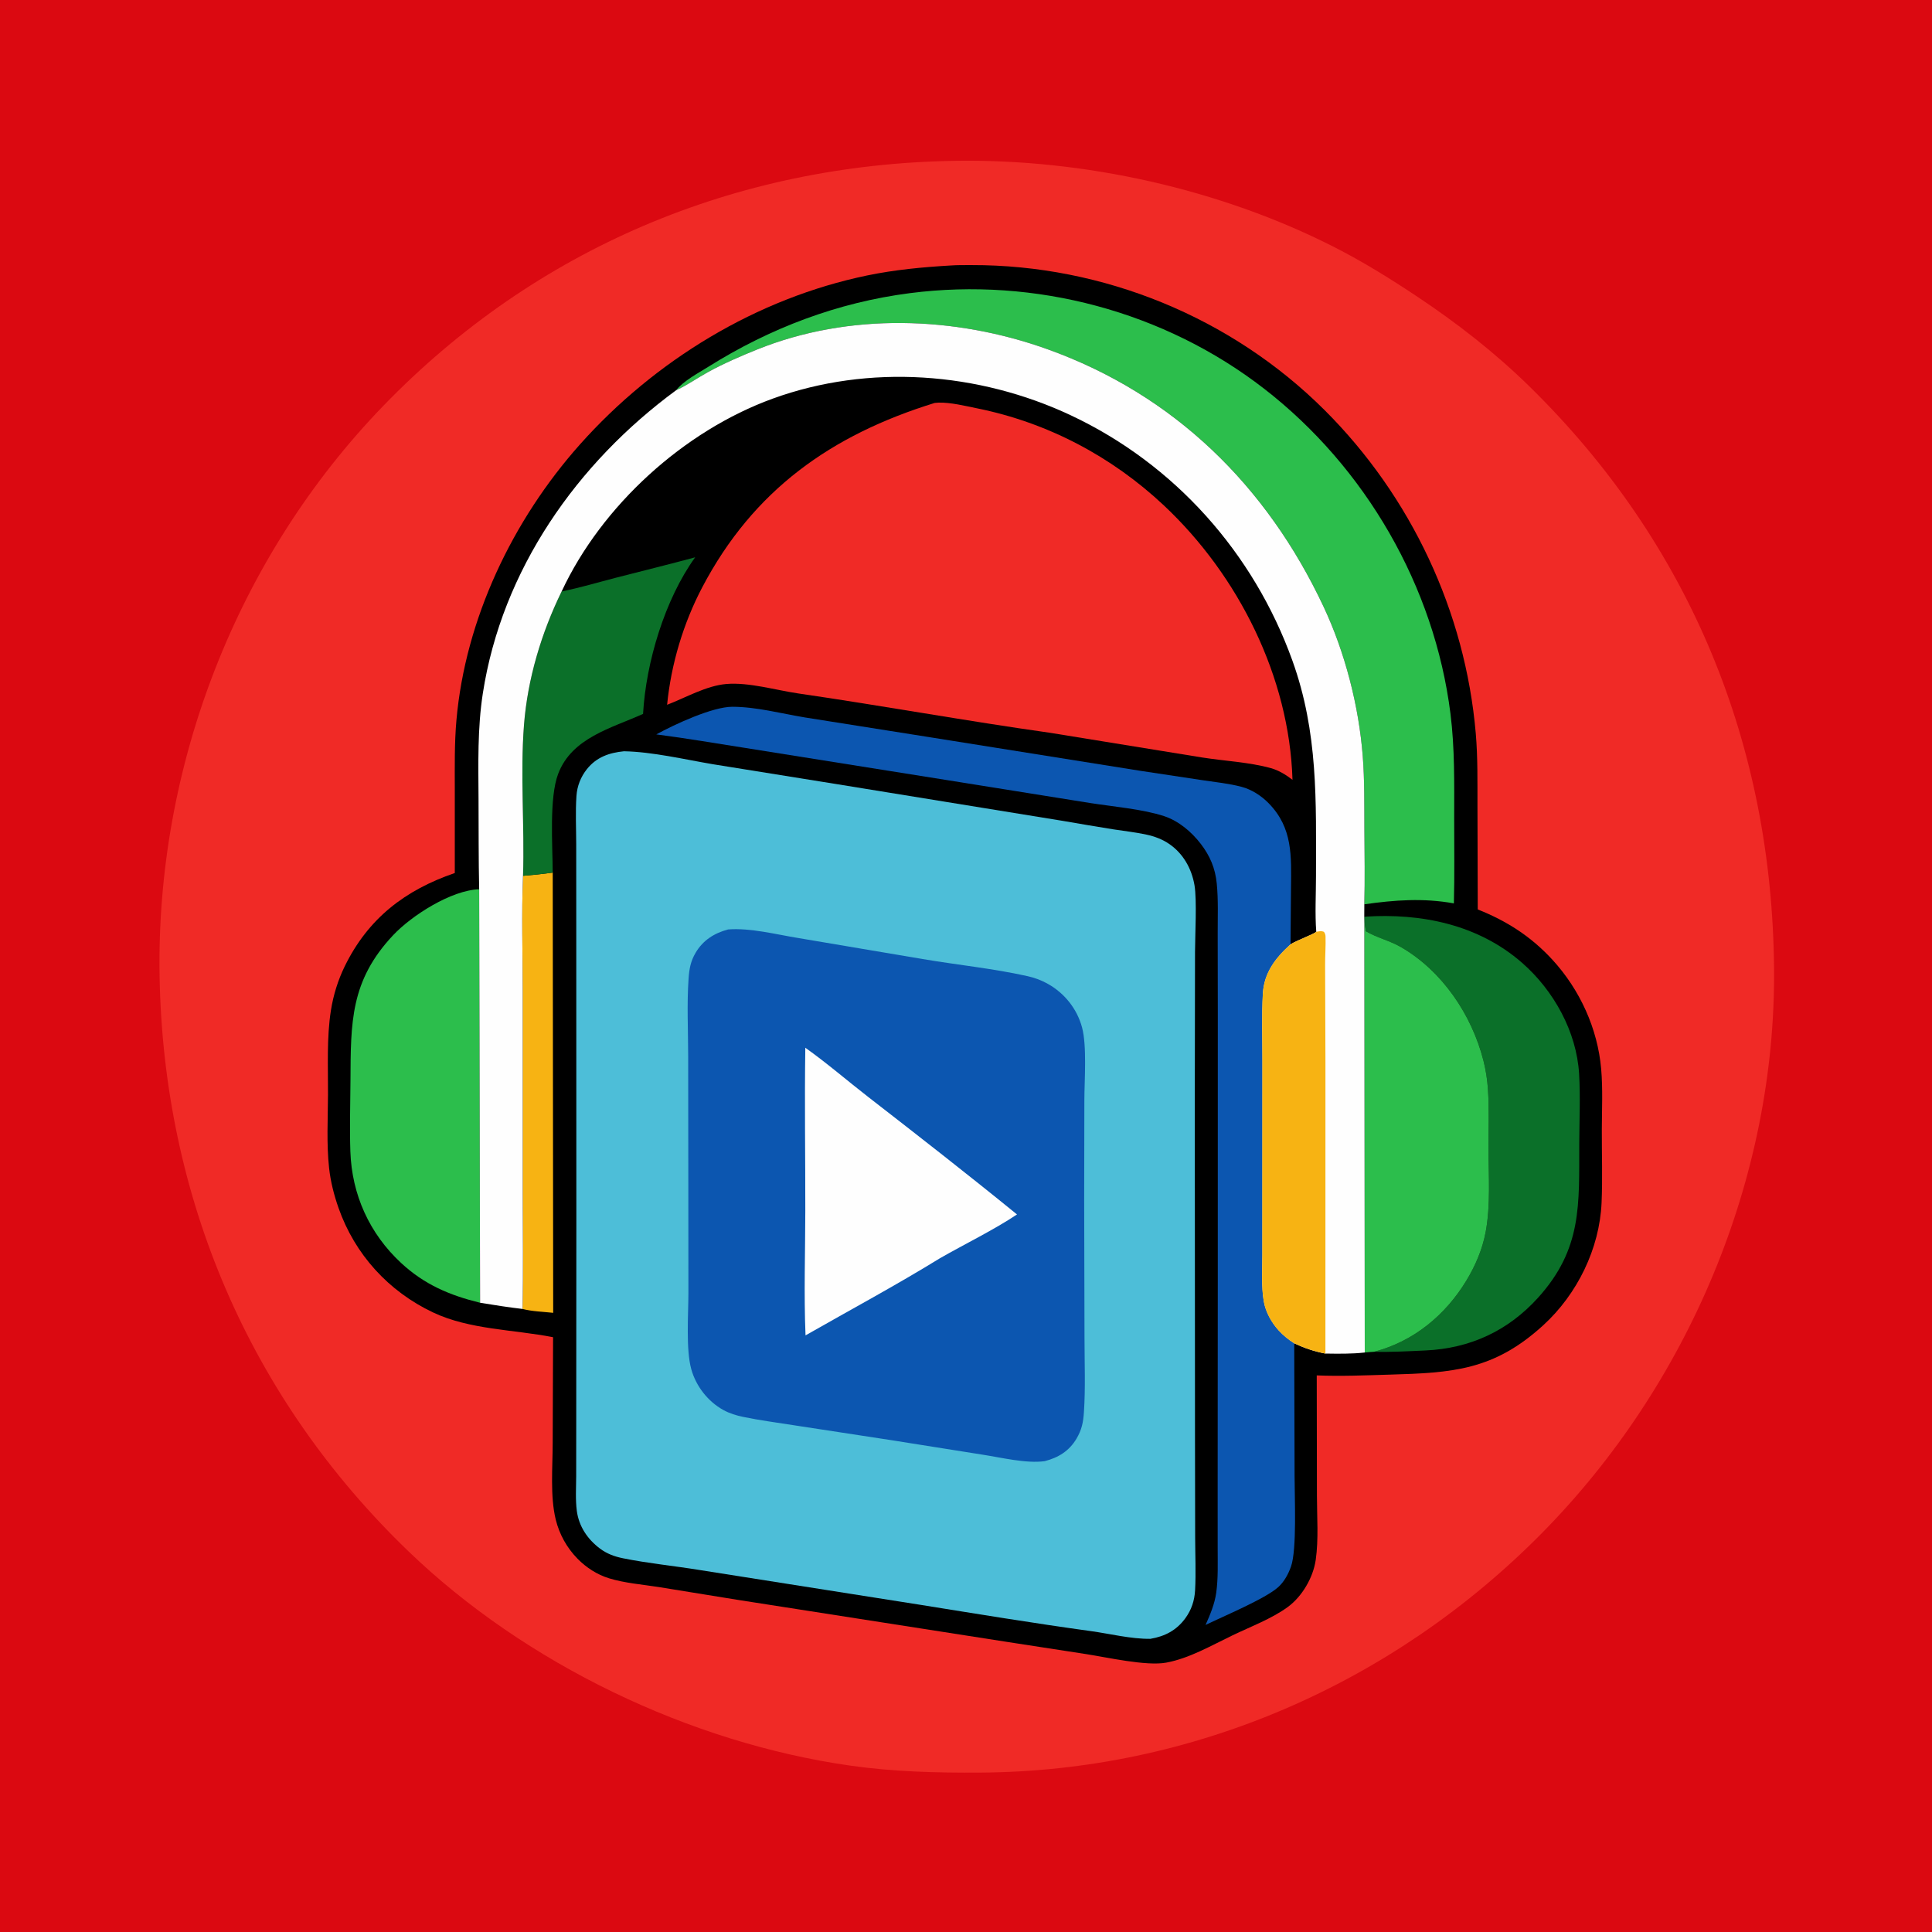 <svg version="1.1" xmlns="http://www.w3.org/2000/svg" style="display: block;" viewBox="0 0 2048 2048" width="1024" height="1024">
<path transform="translate(0,0)" fill="rgb(219,9,17)" d="M 0 0 L 2048 0 L 2048 2048 L 0 2048 L 0 0 z"/>
<path transform="translate(0,0)" fill="rgb(240,42,38)" d="M 1011.06 170.515 L 1013.87 170.453 C 1149.26 168.552 1292.73 200.206 1413.65 261.56 C 1444.47 277.196 1473.5 295.242 1502.24 314.37 C 1544.78 342.689 1584.69 373.809 1621.24 409.603 C 1791.43 576.284 1878.56 789.348 1880.57 1027 C 1882.45 1248.88 1789.62 1468.09 1634.25 1625.39 C 1476.6 1785 1264.11 1877.64 1039.28 1879.02 C 993.218 1879.33 947.071 1878.15 901.401 1871.65 C 731.267 1847.43 556.683 1763.61 432.792 1644.27 C 264.417 1482.08 173.433 1269.13 169.187 1035.5 C 165.127 812.087 251.113 590.512 406.514 430.006 C 567.814 263.407 779.639 174.403 1011.06 170.515 z"/>
<path transform="translate(0,0)" fill="rgb(0,0,0)" d="M 1007.59 281.433 C 1014.91 280.899 1022.47 281.017 1029.82 281.001 C 1169.24 280.684 1305.53 336.328 1404.3 434.925 C 1495.84 526.31 1553.25 648.414 1564.37 777.355 C 1566.59 803.182 1566.09 829.181 1566.18 855.077 L 1566.48 964.04 C 1597.4 976.329 1623.15 992.873 1645.73 1017.48 C 1674.7 1049.07 1693.6 1090.35 1697.31 1133.19 C 1699.14 1154.38 1698.07 1176.16 1698 1197.42 C 1697.92 1223.19 1698.84 1249.22 1697.73 1274.95 C 1695.61 1323.67 1671.86 1371.96 1636 1404.74 C 1583.49 1452.75 1539.73 1455.23 1472.8 1457.17 C 1447.14 1457.92 1421.46 1459.05 1395.8 1457.98 L 1396 1585.56 C 1396 1607.72 1397.88 1631.68 1394.73 1653.53 C 1392.04 1672.19 1380.38 1692.3 1365.13 1703.46 C 1348.16 1715.88 1325.6 1724.37 1306.59 1733.5 C 1284.25 1744.22 1260.72 1757.96 1236.21 1762.46 C 1215.08 1766.34 1173.48 1756.82 1150.99 1753.36 L 1065.96 1740.24 L 781.658 1695.86 L 698.506 1682.37 C 681.188 1679.64 662.439 1678.22 645.676 1673.08 C 632.918 1669.17 621.423 1661.7 612.11 1652.2 C 600.897 1640.75 592.94 1626.43 589.122 1610.88 C 583.02 1586.03 585.876 1555.06 585.879 1529.46 L 586.279 1417.49 C 544.52 1409.3 497.829 1409.58 459.03 1391.23 C 411.863 1368.91 376.156 1329.72 358.855 1280.47 C 354.043 1266.77 350.431 1252.61 348.851 1238.16 C 346.063 1212.66 347.557 1186.02 347.691 1160.36 C 347.846 1130.96 346.197 1099.99 350.81 1070.93 C 353.381 1054.74 358.245 1039.05 365.441 1024.31 C 390.281 973.429 429.531 943.475 482.101 925.433 L 482.102 836.91 C 482.084 812.414 481.687 787.886 483.834 763.456 C 493.267 656.159 543.497 551.118 614.794 471.095 C 694.137 382.042 802.109 316.224 919.307 291.981 C 948.437 285.956 977.93 283.17 1007.59 281.433 z"/>
<path transform="translate(0,0)" fill="rgb(247,179,19)" d="M 554.435 928.423 C 564.984 927.528 575.425 926.486 585.909 924.985 L 586.404 1391.65 C 575.985 1390.49 563.996 1390.21 553.894 1387.54 C 554.805 1346.99 554.163 1306.26 554.141 1265.69 L 554.098 1050.32 C 554.104 1009.84 552.74 968.836 554.435 928.423 z"/>
<path transform="translate(0,0)" fill="rgb(11,112,41)" d="M 595.366 626.948 C 614.918 623.027 634.292 617.227 653.602 612.237 C 681.367 605.062 709.249 598.274 736.922 590.758 C 704.862 635.096 684.731 702.17 681.674 756.778 C 647.918 771.953 606.232 782.032 591.69 820.275 C 582.021 845.704 585.791 896.369 585.909 924.985 C 575.425 926.486 564.984 927.528 554.435 928.423 C 556.178 875.264 551.347 821.356 555.461 768.375 C 559.249 719.58 573.931 670.804 595.366 626.948 z"/>
<path transform="translate(0,0)" fill="rgb(11,112,41)" d="M 1446.17 971.755 C 1506.46 967.69 1567.03 979.991 1613.53 1020.67 C 1646.95 1049.9 1671.24 1093.55 1673.92 1138.32 C 1675.37 1162.68 1674.17 1187.75 1674.08 1212.18 C 1673.84 1277.05 1677.36 1323.75 1630.3 1375.75 C 1598.49 1410.9 1558.16 1429.41 1511.14 1431.54 C 1493.04 1432.35 1474.66 1433.42 1456.54 1432.94 C 1498.35 1422.15 1532.2 1394.11 1554.39 1357.53 C 1563.95 1341.77 1571.38 1324.45 1574.81 1306.3 C 1580.26 1277.46 1577.92 1246.13 1577.87 1216.78 C 1577.84 1196.33 1578.69 1175.43 1577.32 1155.04 C 1576.62 1144.65 1575.09 1134.46 1572.53 1124.36 C 1560.19 1075.75 1528.78 1029.15 1484.95 1003.88 C 1473.05 997.026 1459.41 993.972 1447.9 987.168 C 1447.39 983.582 1446.85 980.006 1446.26 976.433 L 1446.17 971.755 z"/>
<path transform="translate(0,0)" fill="rgb(44,190,76)" d="M 1446.26 976.433 C 1446.85 980.006 1447.39 983.582 1447.9 987.168 C 1459.41 993.972 1473.05 997.026 1484.95 1003.88 C 1528.78 1029.15 1560.19 1075.75 1572.53 1124.36 C 1575.09 1134.46 1576.62 1144.65 1577.32 1155.04 C 1578.69 1175.43 1577.84 1196.33 1577.87 1216.78 C 1577.92 1246.13 1580.26 1277.46 1574.81 1306.3 C 1571.38 1324.45 1563.95 1341.77 1554.39 1357.53 C 1532.2 1394.11 1498.35 1422.15 1456.54 1432.94 C 1453.26 1433.06 1449.98 1433.42 1446.7 1433.71 L 1446.26 976.433 z"/>
<path transform="translate(0,0)" fill="rgb(44,190,76)" d="M 507.94 942.658 L 508.905 1380.97 C 476.637 1373.08 449.86 1361.69 425.191 1338.8 C 391.608 1307.64 372.938 1266.29 371.398 1220.57 C 370.557 1195.59 371.379 1170.34 371.515 1145.34 C 371.849 1083.64 371.352 1039.66 416.669 991.42 C 436.503 970.305 478.452 943.596 507.94 942.658 z"/>
<path transform="translate(0,0)" fill="rgb(12,86,176)" d="M 695.697 778.497 C 714.972 767.907 755.313 749.165 776.364 749.202 C 801.7 749.247 828.108 756.356 853.075 760.492 L 984.418 781.291 L 1209 817.121 L 1274.84 827.055 C 1288.49 829.086 1302.74 830.539 1316.1 834.063 C 1326.88 836.906 1337.07 843.545 1344.82 851.455 C 1370.59 877.742 1368.82 907.542 1368.51 941.661 L 1368 1001.05 C 1352.02 1015.44 1339.88 1031.16 1338.66 1053.43 C 1337.36 1076.9 1338.2 1100.82 1338.18 1124.34 L 1338.13 1252.45 L 1338.11 1330.2 C 1338.12 1346.18 1336.94 1363.5 1339.6 1379.28 C 1341.53 1390.67 1347.78 1401.99 1355.54 1410.44 C 1360.32 1415.64 1365.98 1420.22 1371.94 1424 L 1372.32 1565.19 C 1372.28 1586.92 1374.86 1642.34 1368.56 1660.45 C 1365.78 1668.46 1361.37 1676.59 1355.06 1682.34 C 1341.51 1694.69 1296.57 1713.42 1277.94 1722.52 C 1282.8 1711.65 1287.61 1700.22 1289.26 1688.34 C 1291.37 1673.19 1290.78 1657.15 1290.79 1641.87 L 1290.77 1577.16 L 1290.91 1357.41 L 1290.93 1076.1 L 1290.81 989.628 C 1290.78 972.109 1291.53 954.052 1289.82 936.61 C 1288.23 920.415 1282.65 907.173 1272.69 894.308 C 1262.89 881.654 1249.37 870.202 1233.99 865.135 C 1211.35 857.673 1179.79 855.039 1155.75 851.262 L 1021.49 829.754 L 789.847 792.824 C 758.507 787.942 727.149 782.539 695.697 778.497 z"/>
<path transform="translate(0,0)" fill="rgb(44,190,76)" d="M 716.809 413.617 C 724.355 403.84 740.443 395.334 750.96 388.742 C 816.385 347.734 887.983 320.573 964.682 310.724 C 1097.41 293.679 1234.35 330.095 1340.17 412.157 C 1447.49 495.389 1520.58 621.554 1537.55 756.495 C 1542.19 793.378 1541.52 830.473 1541.49 867.57 C 1541.47 897.554 1541.97 927.661 1541.17 957.624 C 1508.79 951.786 1478.53 954.016 1446.24 958.591 C 1446.94 932.058 1446.48 905.387 1446.32 878.847 C 1446.17 853.131 1446.57 827.291 1444.57 801.637 C 1440.42 748.28 1425.78 691.573 1403.06 643.162 C 1342.94 515.084 1244.69 418.373 1110.42 370.21 C 1012.22 334.986 900.186 331.172 802.551 370.505 C 784.922 377.607 767.129 385.318 750.455 394.468 C 739.511 400.475 729.155 407.895 717.836 413.153 C 717.495 413.311 717.151 413.462 716.809 413.617 z"/>
<path transform="translate(0,0)" fill="rgb(254,254,254)" d="M 716.809 413.617 C 717.151 413.462 717.495 413.311 717.836 413.153 C 729.155 407.895 739.511 400.475 750.455 394.468 C 767.129 385.318 784.922 377.607 802.551 370.505 C 900.186 331.172 1012.22 334.986 1110.42 370.21 C 1244.69 418.373 1342.94 515.084 1403.06 643.162 C 1425.78 691.573 1440.42 748.28 1444.57 801.637 C 1446.57 827.291 1446.17 853.131 1446.32 878.847 C 1446.48 905.387 1446.94 932.058 1446.24 958.591 L 1446.17 971.755 L 1446.26 976.433 L 1446.7 1433.71 C 1432.89 1435.26 1418.86 1435.03 1404.99 1434.83 C 1393.13 1432.54 1382.9 1429.07 1371.94 1424 C 1365.98 1420.22 1360.32 1415.64 1355.54 1410.44 C 1347.78 1401.99 1341.53 1390.67 1339.6 1379.28 C 1336.94 1363.5 1338.12 1346.18 1338.11 1330.2 L 1338.13 1252.45 L 1338.18 1124.34 C 1338.2 1100.82 1337.36 1076.9 1338.66 1053.43 C 1339.88 1031.16 1352.02 1015.44 1368 1001.05 C 1374.22 996.927 1392.6 990.411 1395.29 987.732 C 1393.84 968.544 1394.99 948.476 1395 929.178 C 1395.04 849.14 1397.54 776.726 1369.91 700.04 C 1328.81 585.943 1244.89 491.766 1134.94 440.163 C 1037.12 394.252 921.112 385.511 819.108 422.57 C 724.914 456.791 637.787 535.974 595.366 626.948 C 573.931 670.804 559.249 719.58 555.461 768.375 C 551.347 821.356 556.178 875.264 554.435 928.423 C 552.74 968.836 554.104 1009.84 554.098 1050.32 L 554.141 1265.69 C 554.163 1306.26 554.805 1346.99 553.894 1387.54 C 538.854 1385.79 523.842 1383.44 508.905 1380.97 L 507.94 942.658 C 507.236 910.85 507.441 878.966 507.266 847.149 C 507.059 809.673 506.075 772.127 511.828 734.951 C 532.077 604.105 611.546 490.893 716.809 413.617 z"/>
<path transform="translate(0,0)" fill="rgb(247,179,19)" d="M 1395.29 987.732 C 1398.57 987.245 1400.39 986.517 1403.48 987.828 C 1404.59 989.54 1405.06 990.762 1405.12 992.773 C 1405.43 1002.66 1404.62 1012.86 1404.68 1022.82 L 1405.02 1125.83 L 1404.99 1434.83 C 1393.13 1432.54 1382.9 1429.07 1371.94 1424 C 1365.98 1420.22 1360.32 1415.64 1355.54 1410.44 C 1347.78 1401.99 1341.53 1390.67 1339.6 1379.28 C 1336.94 1363.5 1338.12 1346.18 1338.11 1330.2 L 1338.13 1252.45 L 1338.18 1124.34 C 1338.2 1100.82 1337.36 1076.9 1338.66 1053.43 C 1339.88 1031.16 1352.02 1015.44 1368 1001.05 C 1374.22 996.927 1392.6 990.411 1395.29 987.732 z"/>
<path transform="translate(0,0)" fill="rgb(240,42,38)" d="M 990.851 427.119 C 992.215 426.961 993.572 426.837 994.946 426.805 C 1007.98 426.502 1022.91 430.252 1035.74 432.844 C 1110.32 447.906 1178.46 483.804 1233.86 535.858 C 1312.77 609.994 1366.77 717.519 1370.1 826.637 C 1363.3 821.369 1355.37 816.509 1347.04 814.216 C 1323.91 807.853 1298.1 806.722 1274.34 802.962 L 1113.07 776.785 C 1024.03 764.251 935.522 748.059 846.527 735.137 C 822.565 731.658 793.926 723.046 769.972 725.06 C 748.684 726.85 726.983 739.507 707.164 747.104 C 711.381 704.118 724.336 660.747 744.43 622.53 C 798.609 519.485 881.088 461.06 990.851 427.119 z"/>
<path transform="translate(0,0)" fill="rgb(77,190,216)" d="M 661.455 796.368 C 691.578 796.937 725.641 805.023 755.633 810.101 L 884.672 830.834 L 1126.62 870.158 C 1144.42 873.178 1162.21 876.337 1180.05 879.118 C 1191.79 880.948 1203.77 882.208 1215.37 884.741 C 1224.07 886.64 1232.34 889.729 1239.69 894.818 C 1254.37 904.978 1263.25 920.946 1266.22 938.418 C 1268.88 954.045 1266.82 991.287 1266.77 1009.25 L 1266.53 1169.74 L 1266.75 1525.08 L 1266.92 1629.93 C 1266.98 1648.42 1267.84 1667.31 1266.84 1685.77 C 1266.25 1696.67 1263 1706.53 1256.54 1715.37 C 1247.16 1728.24 1234.82 1734.63 1219.45 1737.23 C 1198.71 1737.46 1176.88 1731.87 1156.27 1729.03 C 1095.9 1720.71 1035.74 1710.82 975.57 1701.16 L 741.298 1664.23 C 714.489 1659.87 686.958 1657.22 660.381 1651.83 C 651.335 1650 643.35 1647.08 635.891 1641.48 C 622.793 1631.63 613.586 1617.98 611.439 1601.5 C 609.88 1589.52 610.731 1576.95 610.777 1564.88 L 610.837 1505.57 L 610.957 1294.11 L 610.873 991.588 L 610.808 895.452 C 610.785 878.378 609.908 860.81 611.057 843.786 C 611.764 833.296 615.619 823.457 622.215 815.234 C 632.43 802.5 645.821 797.923 661.455 796.368 z"/>
<path transform="translate(0,0)" fill="rgb(12,86,176)" d="M 771.753 985.258 C 795.429 983.414 822.38 990.48 845.837 994.286 L 977.897 1016.6 C 1014.79 1022.87 1052.85 1026.63 1089.3 1034.78 C 1097.08 1036.52 1103.95 1039.1 1110.9 1043.01 C 1128.55 1052.94 1141.75 1069.5 1147.02 1089.12 C 1152.26 1108.62 1149.54 1144.88 1149.47 1166 L 1149.27 1271.81 L 1149.62 1418.99 C 1149.64 1444.86 1150.72 1471.29 1149 1497.08 C 1148.29 1507.71 1146.7 1515.55 1141.26 1524.82 C 1133.48 1538.09 1122.03 1545.08 1107.48 1548.88 C 1087.84 1551.64 1061.36 1545.03 1041.59 1542.01 L 944.272 1526.55 L 840.609 1510.68 C 823.05 1507.93 805.274 1505.59 787.87 1501.98 C 780.412 1500.43 773.521 1498.36 766.819 1494.68 C 750.408 1485.67 737.765 1469.39 732.772 1451.37 C 726.968 1430.44 729.732 1393.15 729.737 1370.6 L 729.656 1261.07 L 729.492 1118.98 C 729.443 1091.95 728.037 1064.31 729.918 1037.37 C 730.639 1027.05 732.04 1019.05 737.346 1010.03 C 745.247 996.611 757.068 989.248 771.753 985.258 z"/>
<path transform="translate(0,0)" fill="rgb(254,254,254)" d="M 853.667 1110.65 C 876.642 1126.96 898.123 1145.58 920.388 1162.86 C 973.243 1203.86 1026.18 1245.11 1078.05 1287.36 C 1054.19 1303.37 1022.26 1318.97 996.514 1333.71 C 950.003 1362.36 901.366 1388.48 853.89 1415.56 C 852.086 1371.83 853.598 1327.44 853.655 1283.65 C 853.73 1226 852.795 1168.29 853.667 1110.65 z"/>
</svg>